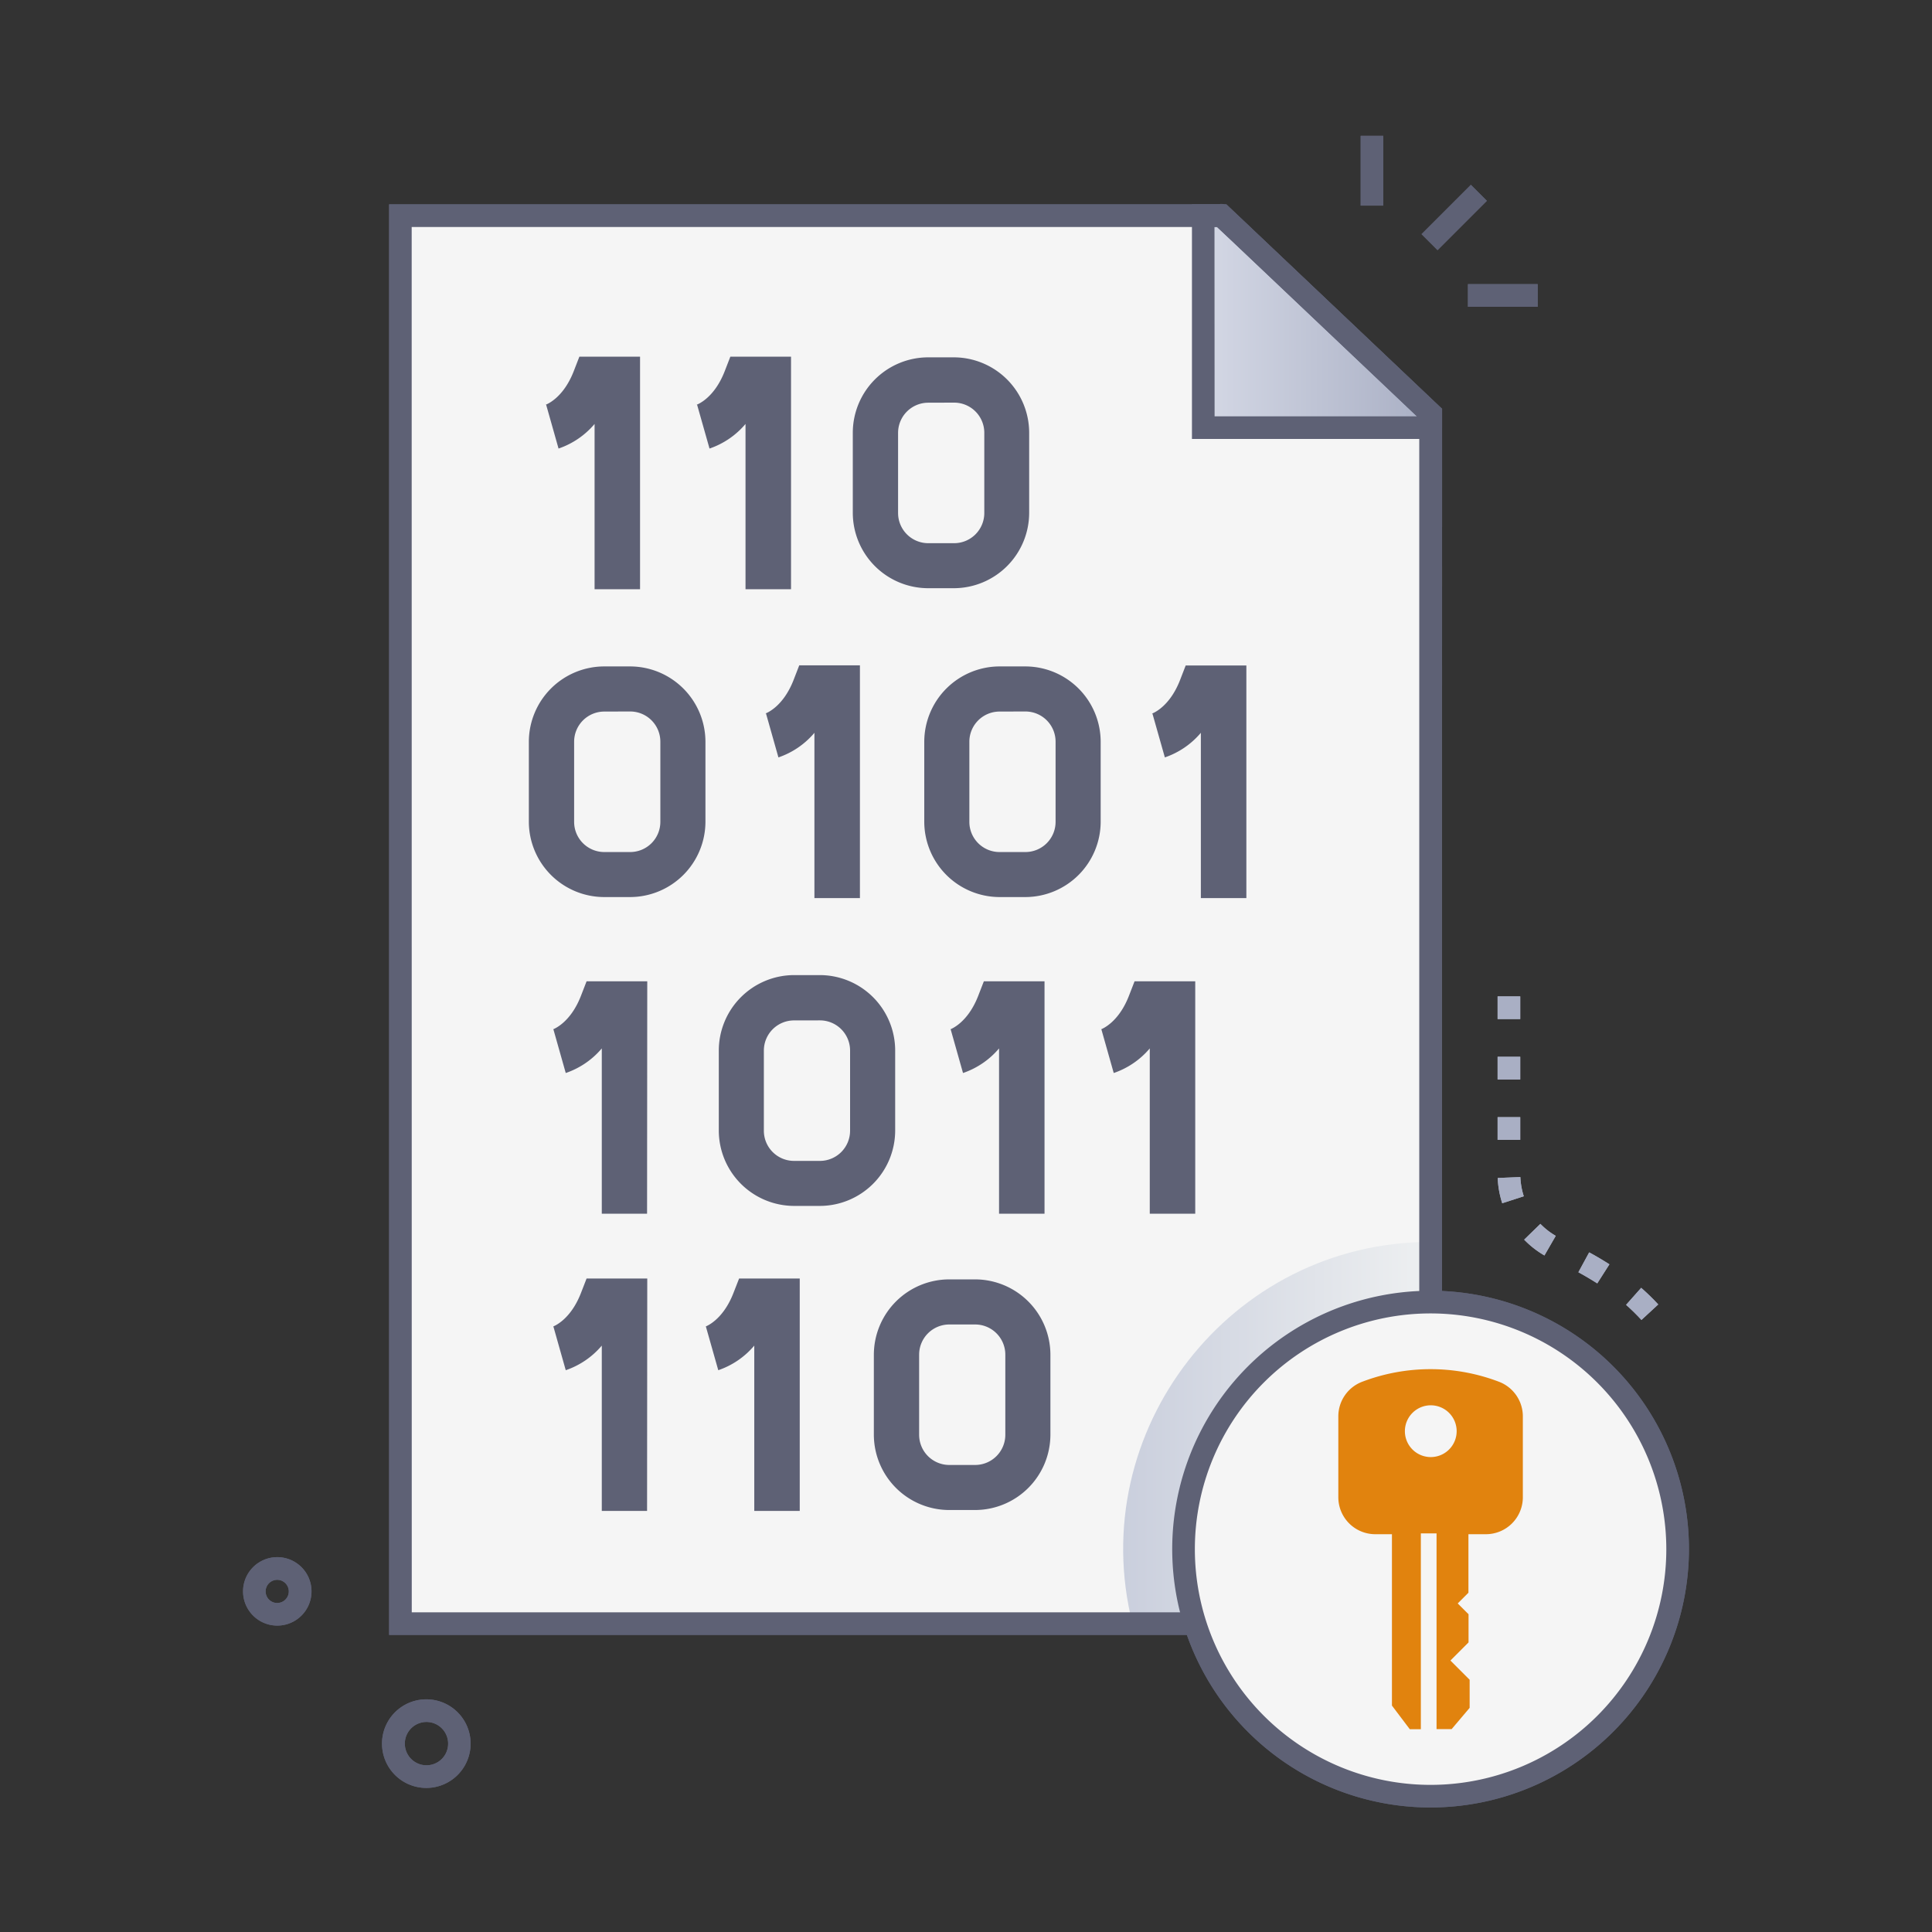 <svg xmlns="http://www.w3.org/2000/svg" xmlns:xlink="http://www.w3.org/1999/xlink" viewBox="0 0 512 512"><rect x="0" y="0" width="512" height="512" fill="#333333" stroke="none"/><defs><style>.cls-1{isolation:isolate;}.cls-2{fill:#f5f5f5;}.cls-3{fill:url(#linear-gradient);}.cls-4{fill:#5e6175;}.cls-5{mix-blend-mode:multiply;fill:url(#linear-gradient-2);}.cls-6{fill:#a9afc4;}.cls-7{fill:#e1830e;}</style><linearGradient id="linear-gradient" x1="112.09" y1="1988.36" x2="172.33" y2="1988.36" gradientTransform="translate(491.21 2073.57) rotate(180)" gradientUnits="userSpaceOnUse"><stop offset="0" stop-color="#a9afc4"></stop><stop offset="1" stop-color="#d4d8e5"></stop></linearGradient><linearGradient id="linear-gradient-2" x1="297.66" y1="379.7" x2="379.12" y2="379.7" gradientUnits="userSpaceOnUse"><stop offset="0" stop-color="#cacfdd"></stop><stop offset="1" stop-color="#eef0f1"></stop></linearGradient></defs><title>Encryption</title><g class="cls-1"><g id="Encryption"><polygon class="cls-2" points="106.1 430.29 106.1 57.15 323.75 57.15 379.13 109.63 379.12 430.29 106.1 430.29"></polygon><path class="cls-3" d="M318.88,113.33V57.15h4.58c.43,0-4-4,55.66,52.48v3.7Z"></path><path class="cls-4" d="M382.12,116.33H315.88V54.15h7c1.62-.36,2,0,6,3.77,3.84,3.61,28.51,27,53.19,50.42Zm-60.24-6H375.5c-37.86-35.89-50.12-47.57-53-50.18h-.65Z"></path><path class="cls-4" d="M169.62,156.15H157.57v-43.8a21.64,21.64,0,0,1-9.55,6.52l-3.28-11.6-.16,0c.19-.07,4.67-1.69,7.47-8.91l1.49-3.84h16.08Z"></path><path class="cls-4" d="M209.63,156.15H197.57v-43.8a21.64,21.64,0,0,1-9.54,6.52l-3.29-11.6-.15,0c.19-.07,4.67-1.69,7.47-8.91l1.49-3.84h16.08Z"></path><path class="cls-4" d="M227.89,238H215.83v-43.8a21.58,21.58,0,0,1-9.54,6.52L203,189.08l-.15,0c.19-.07,4.67-1.69,7.47-8.91l1.49-3.85h16.08Z"></path><path class="cls-4" d="M330.3,238H318.24v-43.8a21.64,21.64,0,0,1-9.54,6.52l-3.29-11.6-.15,0c.19-.07,4.67-1.69,7.47-8.91l1.49-3.85H330.3Z"></path><path class="cls-4" d="M171.48,321.65h-12V277.84a21.64,21.64,0,0,1-9.55,6.52l-3.28-11.6-.16.05c.19-.07,4.67-1.69,7.47-8.91l1.49-3.84h16.08Z"></path><path class="cls-4" d="M276.81,321.65H264.76V277.84a21.64,21.64,0,0,1-9.55,6.52l-3.28-11.6-.16.05c.19-.07,4.67-1.69,7.47-8.91l1.49-3.84h16.08Z"></path><path class="cls-4" d="M171.48,400.41h-12V356.6a21.64,21.64,0,0,1-9.55,6.52l-3.28-11.6-.16.05c.19-.06,4.67-1.69,7.47-8.91l1.49-3.84h16.08Z"></path><path class="cls-4" d="M211.94,400.41H199.89V356.6a21.64,21.64,0,0,1-9.54,6.52l-3.29-11.6-.15.05c.18-.06,4.66-1.69,7.46-8.91l1.5-3.84h16.07Z"></path><path class="cls-4" d="M316.75,321.65H304.7V277.84a21.64,21.64,0,0,1-9.55,6.52l-3.28-11.6-.16.05c.19-.07,4.67-1.69,7.47-8.91l1.49-3.84h16.08Z"></path><path class="cls-4" d="M252.83,155.88H246A20,20,0,0,1,226,135.93V114.7a20,20,0,0,1,19.94-20h6.85a20,20,0,0,1,19.95,20v21.23A20,20,0,0,1,252.83,155.88ZM246,106.72a8,8,0,0,0-8,8v21.23a8,8,0,0,0,8,8h6.85a8,8,0,0,0,8-8V114.7a8,8,0,0,0-8-8Z"></path><path class="cls-4" d="M167,237.73h-6.85a20,20,0,0,1-20-19.95V196.55a20,20,0,0,1,20-19.94H167a20,20,0,0,1,19.95,19.94v21.23A20,20,0,0,1,167,237.73Zm-6.85-49.16a8,8,0,0,0-8,8v21.23a8,8,0,0,0,8,8H167a8,8,0,0,0,8-8V196.55a8,8,0,0,0-8-8Z"></path><path class="cls-4" d="M271.74,237.73h-6.85a20,20,0,0,1-19.95-19.95V196.55a20,20,0,0,1,19.95-19.94h6.85a20,20,0,0,1,19.95,19.94v21.23A20,20,0,0,1,271.74,237.73Zm-6.85-49.16a8,8,0,0,0-8,8v21.23a8,8,0,0,0,8,8h6.85a8,8,0,0,0,8-8V196.55a8,8,0,0,0-8-8Z"></path><path class="cls-4" d="M217.28,319.58h-6.85a20,20,0,0,1-19.94-19.94V278.41a20,20,0,0,1,19.94-20h6.85a20,20,0,0,1,19.95,20v21.23A20,20,0,0,1,217.28,319.58Zm-6.85-49.16a8,8,0,0,0-8,8v21.23a8,8,0,0,0,8,8h6.85a8,8,0,0,0,8-8V278.41a8,8,0,0,0-8-8Z"></path><path class="cls-4" d="M258.42,400.17h-6.84a20,20,0,0,1-20-19.94V359a20,20,0,0,1,20-19.95h6.84A20,20,0,0,1,278.37,359v21.23A20,20,0,0,1,258.42,400.17ZM251.58,351a8,8,0,0,0-8,8v21.23a8,8,0,0,0,8,8h6.84a8,8,0,0,0,8-8V359a8,8,0,0,0-8-8Z"></path><path class="cls-5" d="M379.12,329.12V430.28h-79C287.28,379.31,326.06,329.12,379.12,329.12Z"></path><rect class="cls-4" x="376.13" y="54.64" width="18.49" height="6" transform="translate(72.12 289.38) rotate(-45)"></rect><rect class="cls-4" x="360.59" y="36" width="6" height="18.49"></rect><rect class="cls-4" x="389.02" y="75.3" width="18.49" height="6"></rect><path class="cls-4" d="M113,473.82a11.74,11.74,0,1,1,11.51-9.55h0A11.74,11.74,0,0,1,113,473.82ZM113,456.34a5.74,5.74,0,1,0,3.26,10.48A5.74,5.74,0,0,0,113,456.34Z"></path><path class="cls-4" d="M64.57,420.05a9.07,9.07,0,1,1,14,9.19A9.07,9.07,0,0,1,64.57,420.05Zm8.91-1.38a3.07,3.07,0,1,0,3,3.64h0A3.07,3.07,0,0,0,73.48,418.67Z"></path><path class="cls-6" d="M435,349.8a56.71,56.71,0,0,0-4.07-4l4-4.51a60.89,60.89,0,0,1,4.52,4.4Zm-11.71-9.69c-1.58-1-3.25-2-5-2.95l2.86-5.27c1.85,1,3.65,2.07,5.36,3.17Zm-14-7.4a24.74,24.74,0,0,1-5.37-4.19l4.3-4.18a18.65,18.65,0,0,0,4.07,3.17Zm-11.18-13.84a24.5,24.5,0,0,1-1.2-6.69l6-.25a19.18,19.18,0,0,0,.91,5.09Zm4.77-16.81h-6v-6h6Zm0-16h-6v-6h6Zm0-16h-6v-6h6Z"></path><path class="cls-4" d="M382.12,433.28h-279V54.15H325l57.17,54.19Zm-273-6h267V110.92L322.55,60.15H109.1Z"></path><circle class="cls-2" cx="379.12" cy="410.54" r="65.46"></circle><path class="cls-4" d="M379.12,479a68.47,68.47,0,1,1,68.47-68.46A68.54,68.54,0,0,1,379.12,479Zm0-130.93a62.47,62.47,0,1,0,62.47,62.47A62.53,62.53,0,0,0,379.12,348.07Z"></path><path class="cls-7" d="M397.27,366.19a50.86,50.86,0,0,0-36.3,0,9.8,9.8,0,0,0-6.3,9.15v21.45a9.79,9.79,0,0,0,9.79,9.79h4.42V452l4.73,6.26h2.93V406.37h4.16v51.86h4l4.77-5.63v-7.45l-5.09-5.09,4.8-4.81v-7.46l-2.87-2.86,2.84-2.84V406.58h4.62a9.79,9.79,0,0,0,9.8-9.79V375.34A9.81,9.81,0,0,0,397.27,366.19Zm-18.09,19.95a6.86,6.86,0,1,1,6.85-6.85A6.86,6.86,0,0,1,379.18,386.14Z"></path><polygon class="cls-2" points="106.1 430.29 106.1 57.15 323.75 57.15 379.13 109.63 379.12 430.29 106.1 430.29"></polygon><path class="cls-3" d="M318.88,113.33V57.15h4.58c.43,0-4-4,55.66,52.48v3.7Z"></path><path class="cls-4" d="M382.12,116.33H315.88V54.15h7c1.62-.36,2,0,6,3.77,3.84,3.61,28.51,27,53.19,50.42Zm-60.24-6H375.5c-37.86-35.89-50.12-47.57-53-50.18h-.65Z"></path><path class="cls-4" d="M169.62,156.15H157.57v-43.8a21.64,21.64,0,0,1-9.55,6.52l-3.28-11.6-.16,0c.19-.07,4.67-1.69,7.47-8.91l1.49-3.84h16.08Z"></path><path class="cls-4" d="M209.63,156.15H197.57v-43.8a21.64,21.64,0,0,1-9.54,6.52l-3.29-11.6-.15,0c.19-.07,4.67-1.69,7.47-8.91l1.49-3.84h16.08Z"></path><path class="cls-4" d="M227.89,238H215.83v-43.8a21.58,21.58,0,0,1-9.54,6.52L203,189.08l-.15,0c.19-.07,4.67-1.69,7.47-8.91l1.49-3.85h16.08Z"></path><path class="cls-4" d="M330.3,238H318.24v-43.8a21.64,21.64,0,0,1-9.54,6.52l-3.29-11.6-.15,0c.19-.07,4.67-1.69,7.47-8.91l1.49-3.85H330.3Z"></path><path class="cls-4" d="M171.48,321.65h-12V277.84a21.64,21.64,0,0,1-9.55,6.52l-3.28-11.6-.16.05c.19-.07,4.67-1.69,7.47-8.91l1.49-3.84h16.08Z"></path><path class="cls-4" d="M276.81,321.65H264.76V277.84a21.64,21.64,0,0,1-9.55,6.52l-3.28-11.6-.16.05c.19-.07,4.67-1.69,7.47-8.91l1.49-3.84h16.08Z"></path><path class="cls-4" d="M171.48,400.41h-12V356.6a21.64,21.64,0,0,1-9.55,6.52l-3.28-11.6-.16.05c.19-.06,4.67-1.69,7.47-8.91l1.49-3.84h16.08Z"></path><path class="cls-4" d="M211.94,400.41H199.89V356.6a21.64,21.64,0,0,1-9.54,6.52l-3.29-11.6-.15.05c.18-.06,4.66-1.69,7.46-8.91l1.5-3.84h16.07Z"></path><path class="cls-4" d="M316.75,321.65H304.7V277.84a21.64,21.64,0,0,1-9.55,6.52l-3.28-11.6-.16.05c.19-.07,4.67-1.69,7.47-8.91l1.49-3.84h16.08Z"></path><path class="cls-4" d="M252.83,155.88H246A20,20,0,0,1,226,135.93V114.7a20,20,0,0,1,19.94-20h6.85a20,20,0,0,1,19.95,20v21.23A20,20,0,0,1,252.83,155.88ZM246,106.72a8,8,0,0,0-8,8v21.23a8,8,0,0,0,8,8h6.85a8,8,0,0,0,8-8V114.7a8,8,0,0,0-8-8Z"></path><path class="cls-4" d="M167,237.73h-6.85a20,20,0,0,1-20-19.95V196.55a20,20,0,0,1,20-19.94H167a20,20,0,0,1,19.95,19.94v21.23A20,20,0,0,1,167,237.73Zm-6.85-49.16a8,8,0,0,0-8,8v21.23a8,8,0,0,0,8,8H167a8,8,0,0,0,8-8V196.55a8,8,0,0,0-8-8Z"></path><path class="cls-4" d="M271.74,237.73h-6.85a20,20,0,0,1-19.95-19.95V196.55a20,20,0,0,1,19.95-19.94h6.85a20,20,0,0,1,19.95,19.94v21.23A20,20,0,0,1,271.74,237.73Zm-6.85-49.16a8,8,0,0,0-8,8v21.23a8,8,0,0,0,8,8h6.85a8,8,0,0,0,8-8V196.55a8,8,0,0,0-8-8Z"></path><path class="cls-4" d="M217.28,319.58h-6.85a20,20,0,0,1-19.94-19.94V278.41a20,20,0,0,1,19.94-20h6.85a20,20,0,0,1,19.95,20v21.23A20,20,0,0,1,217.28,319.58Zm-6.85-49.16a8,8,0,0,0-8,8v21.23a8,8,0,0,0,8,8h6.85a8,8,0,0,0,8-8V278.41a8,8,0,0,0-8-8Z"></path><path class="cls-4" d="M258.42,400.17h-6.84a20,20,0,0,1-20-19.94V359a20,20,0,0,1,20-19.95h6.84A20,20,0,0,1,278.37,359v21.23A20,20,0,0,1,258.42,400.17ZM251.58,351a8,8,0,0,0-8,8v21.23a8,8,0,0,0,8,8h6.84a8,8,0,0,0,8-8V359a8,8,0,0,0-8-8Z"></path><path class="cls-5" d="M379.12,329.12V430.28h-79C287.28,379.31,326.06,329.12,379.12,329.12Z"></path><rect class="cls-4" x="376.13" y="54.64" width="18.49" height="6" transform="translate(72.12 289.38) rotate(-45)"></rect><rect class="cls-4" x="360.59" y="36" width="6" height="18.49"></rect><rect class="cls-4" x="389.02" y="75.3" width="18.49" height="6"></rect><path class="cls-4" d="M113,473.82a11.74,11.74,0,1,1,11.51-9.55h0A11.74,11.74,0,0,1,113,473.82ZM113,456.34a5.74,5.74,0,1,0,3.26,10.48A5.74,5.74,0,0,0,113,456.34Z"></path><path class="cls-4" d="M64.57,420.05a9.07,9.07,0,1,1,14,9.19A9.07,9.07,0,0,1,64.57,420.05Zm8.91-1.38a3.07,3.07,0,1,0,3,3.64h0A3.07,3.07,0,0,0,73.48,418.67Z"></path><path class="cls-6" d="M435,349.8a56.71,56.71,0,0,0-4.07-4l4-4.51a60.89,60.89,0,0,1,4.52,4.4Zm-11.71-9.69c-1.58-1-3.25-2-5-2.95l2.86-5.27c1.85,1,3.65,2.07,5.36,3.17Zm-14-7.4a24.74,24.74,0,0,1-5.37-4.19l4.3-4.18a18.65,18.65,0,0,0,4.07,3.17Zm-11.18-13.84a24.5,24.5,0,0,1-1.2-6.69l6-.25a19.18,19.18,0,0,0,.91,5.09Zm4.77-16.81h-6v-6h6Zm0-16h-6v-6h6Zm0-16h-6v-6h6Z"></path><path class="cls-4" d="M382.12,433.28h-279V54.15H325l57.17,54.19Zm-273-6h267V110.92L322.55,60.15H109.1Z"></path><circle class="cls-2" cx="379.12" cy="410.54" r="65.46"></circle><path class="cls-4" d="M379.12,479a68.47,68.47,0,1,1,68.47-68.46A68.54,68.54,0,0,1,379.12,479Zm0-130.93a62.47,62.47,0,1,0,62.47,62.47A62.53,62.53,0,0,0,379.12,348.07Z"></path><path class="cls-7" d="M397.27,366.19a50.86,50.86,0,0,0-36.3,0,9.8,9.8,0,0,0-6.3,9.15v21.45a9.79,9.79,0,0,0,9.79,9.79h4.42V452l4.73,6.26h2.93V406.37h4.16v51.86h4l4.77-5.63v-7.45l-5.09-5.09,4.8-4.81v-7.46l-2.87-2.86,2.84-2.84V406.58h4.62a9.79,9.79,0,0,0,9.8-9.79V375.34A9.81,9.81,0,0,0,397.27,366.19Zm-18.09,19.95a6.86,6.86,0,1,1,6.85-6.85A6.86,6.86,0,0,1,379.18,386.14Z"></path></g></g></svg>